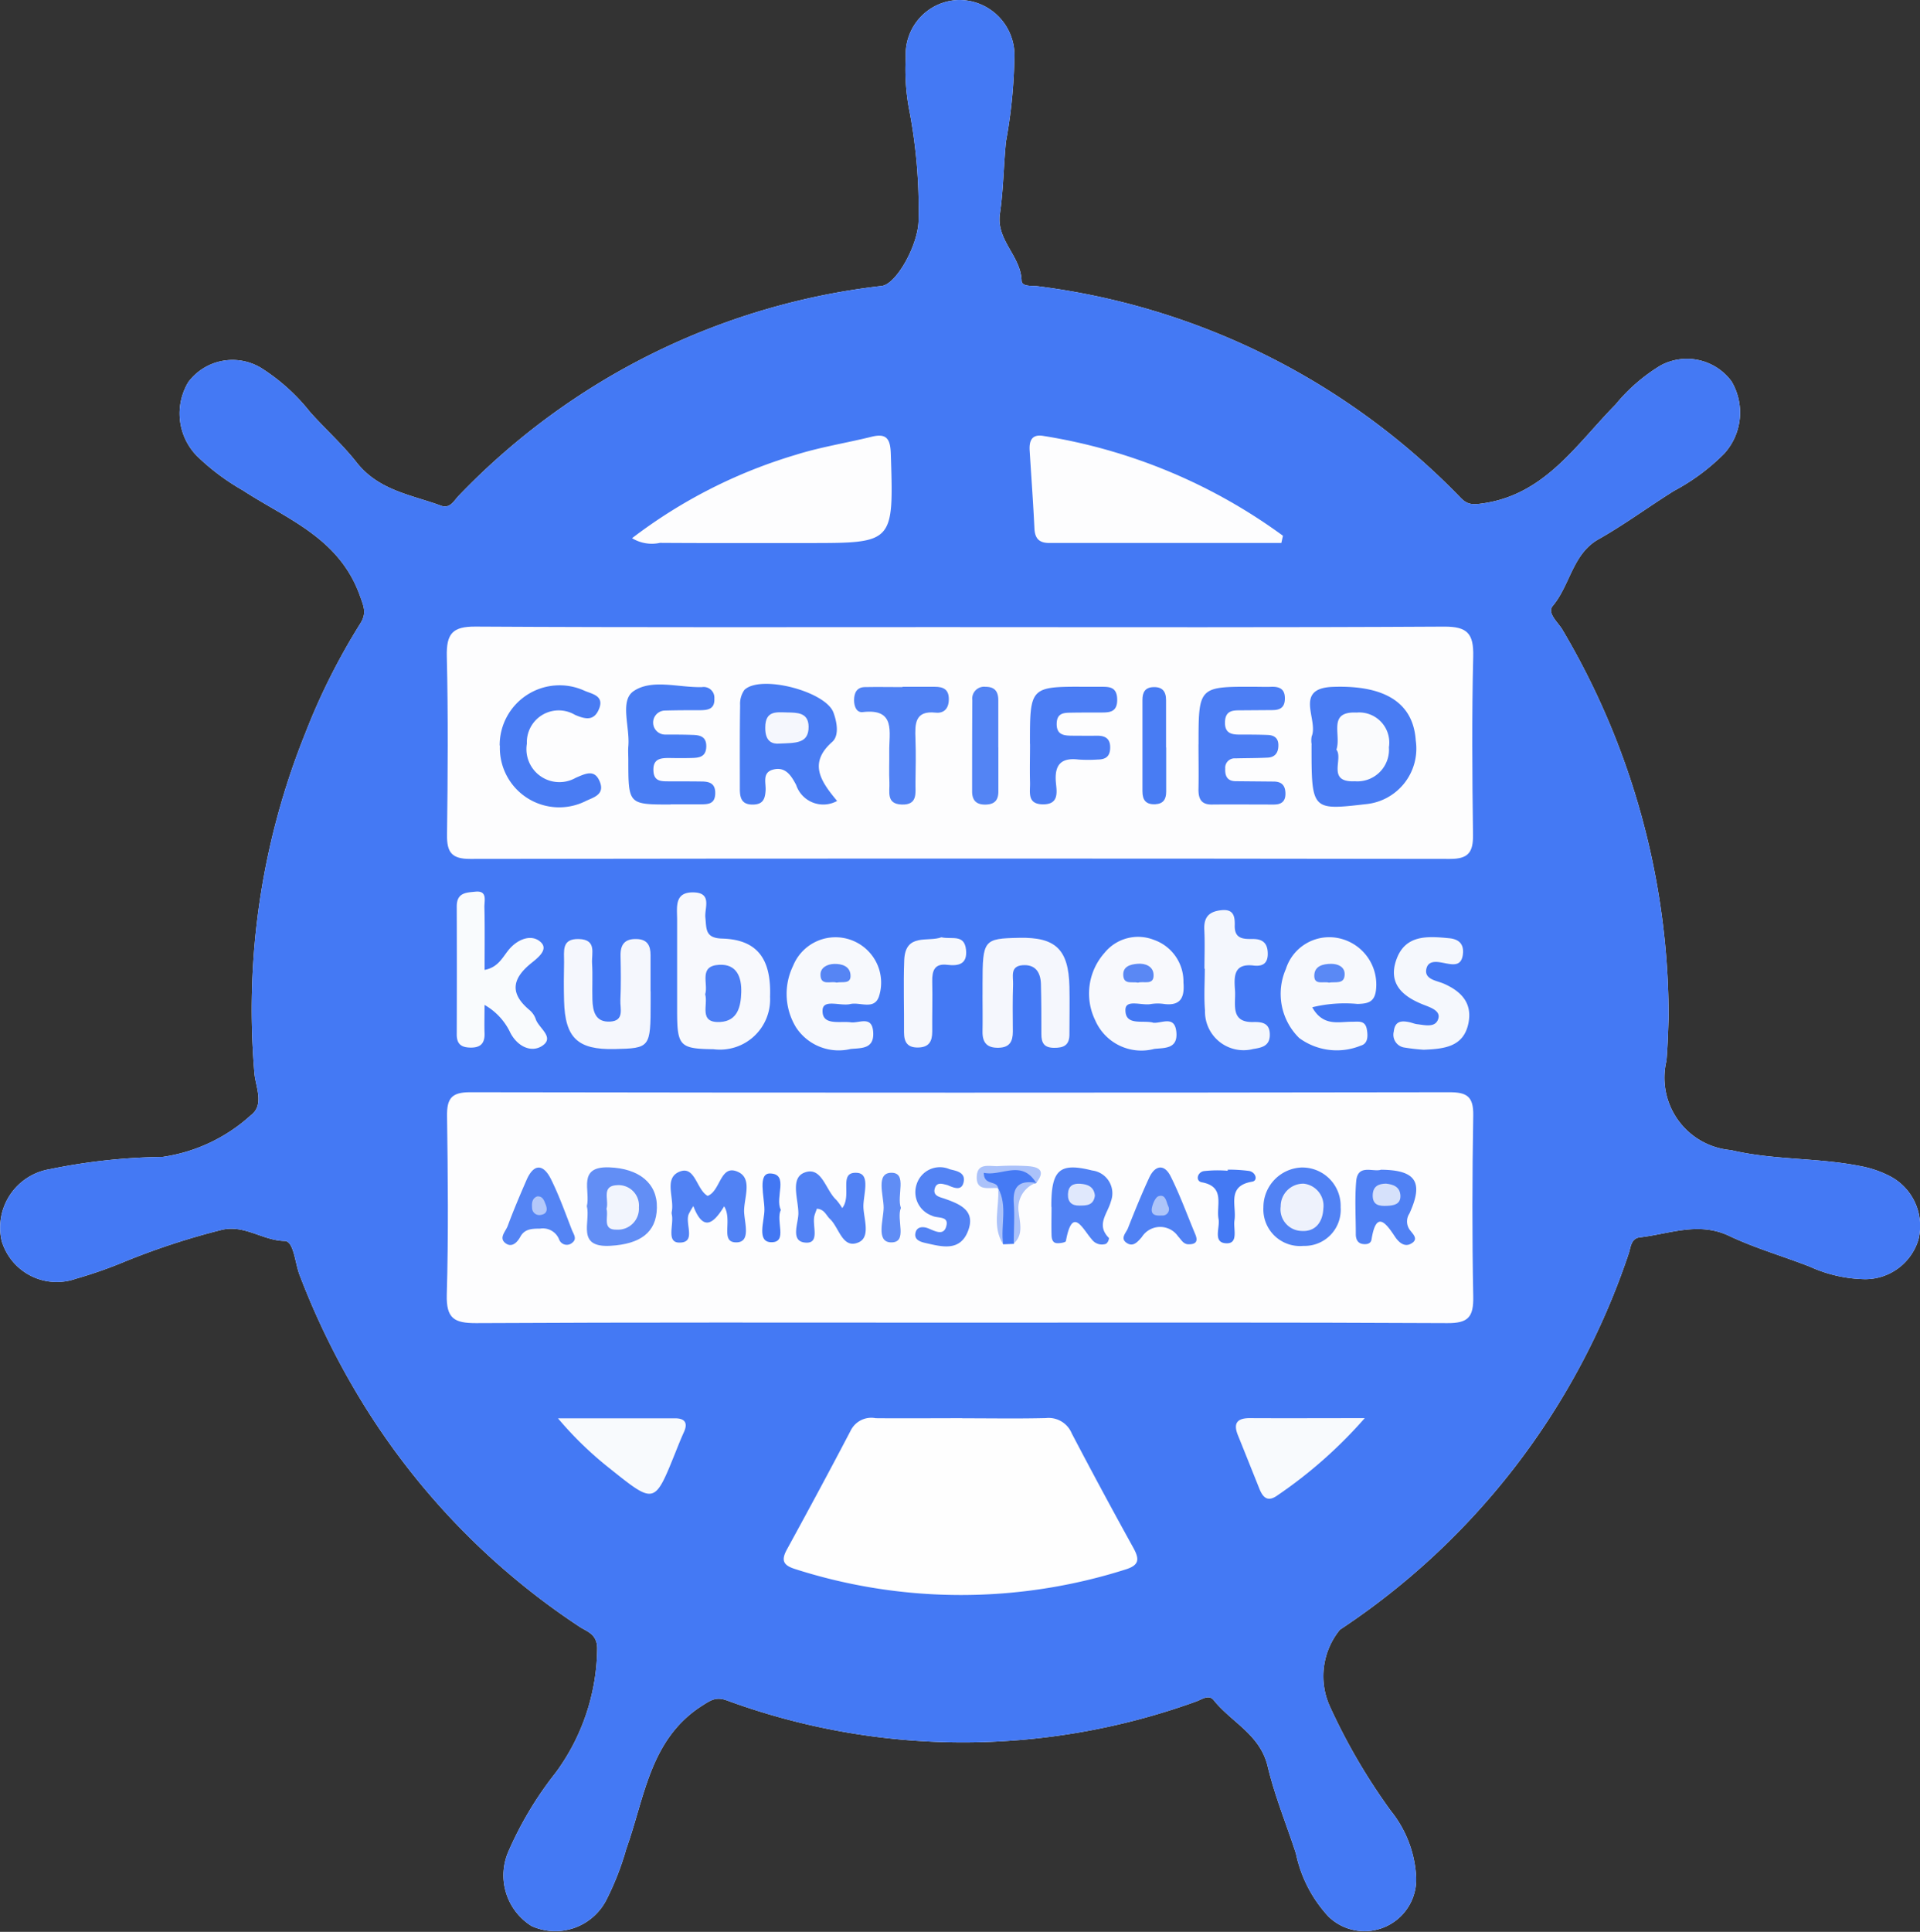 <svg id="Group_1976" data-name="Group 1976" xmlns="http://www.w3.org/2000/svg" xmlns:xlink="http://www.w3.org/1999/xlink" width="66.816" height="67.211" viewBox="0 0 66.816 67.211">
  <rect x="0" y="0" width="66.816" height="67.211" fill="#333333" stroke="none"/>
  <defs>
    <clipPath id="clip-path">
      <rect id="Rectangle_45" data-name="Rectangle 45" width="66.816" height="67.211" fill="none"/>
    </clipPath>
  </defs>
  <g id="Group_1975" data-name="Group 1975" clip-path="url(#clip-path)">
    <path id="Path_17467" data-name="Path 17467" d="M66.759,43.137a1.938,1.938,0,0,1-1.852,1.368,4.818,4.818,0,0,1-1.917-.433c-.938-.367-1.915-.646-2.823-1.077-1.067-.5-2.069-.064-3.1.054-.322.037-.317.373-.4.6A25.314,25.314,0,0,1,46.629,56.7a2.554,2.554,0,0,0-.358,2.651A20.975,20.975,0,0,0,48.4,63a4,4,0,0,1,.882,2.3,1.8,1.8,0,0,1-3.049,1.382,4.6,4.6,0,0,1-1.134-2.193c-.328-1.011-.737-2-.982-3.031-.266-1.118-1.261-1.533-1.879-2.306-.173-.217-.418-.023-.612.045a23.85,23.85,0,0,1-16.341-.041c-.366-.13-.541-.012-.871.2-1.8,1.162-1.979,3.185-2.616,4.96a9.826,9.826,0,0,1-.7,1.793,2,2,0,0,1-2.6.9A2.077,2.077,0,0,1,17.7,64.4a12.3,12.3,0,0,1,1.628-2.713,7.4,7.4,0,0,0,1.455-4.347c-.008-.493-.356-.573-.62-.747a25.023,25.023,0,0,1-7.627-7.92,26.507,26.507,0,0,1-2.113-4.322c-.158-.415-.2-1.17-.514-1.176-.761-.012-1.391-.569-2.18-.39a25.165,25.165,0,0,0-3.4,1.114,15.341,15.341,0,0,1-1.69.59A2,2,0,0,1,.059,43.178a2.06,2.06,0,0,1,1.672-2.5,20.709,20.709,0,0,1,3.925-.427A5.788,5.788,0,0,0,8.731,38.8c.479-.363.166-.974.124-1.454a25.755,25.755,0,0,1,1.777-11.856,22.488,22.488,0,0,1,1.9-3.784c.236-.371.136-.582-.011-.992-.727-2.011-2.542-2.655-4.074-3.656a7.9,7.9,0,0,1-1.592-1.192,2.116,2.116,0,0,1-.3-2.575A1.922,1.922,0,0,1,9.1,12.81a6.81,6.81,0,0,1,1.69,1.525c.531.594,1.129,1.129,1.621,1.754.769.978,1.9,1.124,2.94,1.506.309.115.447-.175.612-.347a24.206,24.206,0,0,1,14.724-7.3c.5-.062,1.249-1.39,1.278-2.251a18.274,18.274,0,0,0-.339-3.951A7.469,7.469,0,0,1,31.521,2a1.892,1.892,0,0,1,1.856-2A1.924,1.924,0,0,1,35.3,2.041a17.781,17.781,0,0,1-.292,2.884c-.083.836-.089,1.681-.211,2.509-.136.924.726,1.465.754,2.327.008.229.367.169.579.2a24.765,24.765,0,0,1,14.709,7.367c.243.246.432.235.791.182,2.141-.316,3.23-2.055,4.589-3.433A6.122,6.122,0,0,1,57.8,12.709a1.931,1.931,0,0,1,2.454.555,2.126,2.126,0,0,1-.243,2.509,7.249,7.249,0,0,1-1.747,1.3c-.886.551-1.73,1.178-2.635,1.688s-.989,1.6-1.594,2.319c-.211.25.185.569.339.833a26.417,26.417,0,0,1,3.694,13.5c-.015.33-.025.912-.075,1.49a2.527,2.527,0,0,0,2.246,3.111c1.477.353,3,.258,4.476.551a3.724,3.724,0,0,1,1.065.361,1.952,1.952,0,0,1,.98,2.208" transform="translate(0 0)" fill="#fefefe"/>
    <path id="Path_17468" data-name="Path 17468" d="M66.759,43.137a1.938,1.938,0,0,1-1.852,1.368,4.818,4.818,0,0,1-1.917-.433c-.938-.367-1.915-.646-2.823-1.077-1.067-.5-2.069-.064-3.1.054-.322.037-.317.373-.4.6A25.314,25.314,0,0,1,46.629,56.7a2.554,2.554,0,0,0-.358,2.651A20.975,20.975,0,0,0,48.4,63a4,4,0,0,1,.882,2.3,1.8,1.8,0,0,1-3.049,1.382,4.6,4.6,0,0,1-1.134-2.193c-.328-1.011-.737-2-.982-3.031-.266-1.118-1.261-1.533-1.879-2.306-.173-.217-.418-.023-.612.045a23.85,23.85,0,0,1-16.341-.041c-.366-.13-.541-.012-.871.2-1.8,1.162-1.979,3.185-2.616,4.96a9.826,9.826,0,0,1-.7,1.793,2,2,0,0,1-2.6.9A2.077,2.077,0,0,1,17.7,64.4a12.3,12.3,0,0,1,1.628-2.713,7.4,7.4,0,0,0,1.455-4.347c-.008-.493-.356-.573-.62-.747a25.023,25.023,0,0,1-7.627-7.92,26.507,26.507,0,0,1-2.113-4.322c-.158-.415-.2-1.17-.514-1.176-.761-.012-1.391-.569-2.18-.39a25.165,25.165,0,0,0-3.4,1.114,15.341,15.341,0,0,1-1.69.59A2,2,0,0,1,.059,43.178a2.06,2.06,0,0,1,1.672-2.5,20.709,20.709,0,0,1,3.925-.427A5.788,5.788,0,0,0,8.731,38.8c.479-.363.166-.974.124-1.454a25.755,25.755,0,0,1,1.777-11.856,22.488,22.488,0,0,1,1.9-3.784c.236-.371.136-.582-.011-.992-.727-2.011-2.542-2.655-4.074-3.656a7.9,7.9,0,0,1-1.592-1.192,2.116,2.116,0,0,1-.3-2.575A1.922,1.922,0,0,1,9.1,12.81a6.81,6.81,0,0,1,1.69,1.525c.531.594,1.129,1.129,1.621,1.754.769.978,1.9,1.124,2.94,1.506.309.115.447-.175.612-.347a24.206,24.206,0,0,1,14.724-7.3c.5-.062,1.249-1.39,1.278-2.251a18.274,18.274,0,0,0-.339-3.951A7.469,7.469,0,0,1,31.521,2a1.892,1.892,0,0,1,1.856-2A1.924,1.924,0,0,1,35.3,2.041a17.781,17.781,0,0,1-.292,2.884c-.083.836-.089,1.681-.211,2.509-.136.924.726,1.465.754,2.327.008.229.367.169.579.2a24.765,24.765,0,0,1,14.709,7.367c.243.246.432.235.791.182,2.141-.316,3.23-2.055,4.589-3.433A6.122,6.122,0,0,1,57.8,12.709a1.931,1.931,0,0,1,2.454.555,2.126,2.126,0,0,1-.243,2.509,7.249,7.249,0,0,1-1.747,1.3c-.886.551-1.73,1.178-2.635,1.688s-.989,1.6-1.594,2.319c-.211.25.185.569.339.833a26.417,26.417,0,0,1,3.694,13.5c-.015.33-.025.912-.075,1.49a2.527,2.527,0,0,0,2.246,3.111c1.477.353,3,.258,4.476.551a3.724,3.724,0,0,1,1.065.361,1.952,1.952,0,0,1,.98,2.208" transform="translate(0 0)" fill="#4479f4"/>
    <path id="Path_17469" data-name="Path 17469" d="M100.368,203.809c-5.619,0-11.238-.014-16.857.017-.755,0-1.04-.157-1.016-1,.06-2.066.038-4.137.009-6.2-.009-.62.161-.833.8-.832q17.045.028,34.091,0c.6,0,.832.148.821.807-.035,2.1-.041,4.2,0,6.3.015.722-.184.929-.9.925-5.65-.03-11.3-.017-16.951-.017" transform="translate(-66.947 -157.793)" fill="#fdfdfe"/>
    <path id="Path_17470" data-name="Path 17470" d="M100.37,112.356c5.62,0,11.24.015,16.86-.018.789,0,1.02.235,1,1.037-.05,2.067-.034,4.137-.007,6.206.008.619-.172.84-.8.839q-17.048-.025-34.1,0c-.627,0-.813-.213-.805-.836.027-2.068.042-4.138-.007-6.206-.019-.8.2-1.045,1-1.041,5.62.033,11.24.018,16.86.018" transform="translate(-66.962 -90.537)" fill="#fdfdfe"/>
    <path id="Path_17471" data-name="Path 17471" d="M150.911,254.23c.972,0,1.945.017,2.917-.007a.87.87,0,0,1,.9.535c.7,1.337,1.414,2.662,2.143,3.98.224.406.2.607-.282.755a18.9,18.9,0,0,1-11.484-.016c-.4-.126-.508-.285-.292-.68.754-1.378,1.5-2.76,2.228-4.153a.8.8,0,0,1,.864-.417c1,.009,2.008,0,3.011,0" transform="translate(-117.43 -204.886)" fill="#fefefe"/>
    <path id="Path_17472" data-name="Path 17472" d="M116.7,81.67a17.668,17.668,0,0,1,5.695-2.9c.865-.272,1.768-.413,2.65-.631.511-.126.642.077.659.589.1,3.112.111,3.111-2.864,3.111-1.724,0-3.448.006-5.171-.006a1.319,1.319,0,0,1-.969-.163" transform="translate(-94.704 -62.946)" fill="#fdfdfe"/>
    <path id="Path_17473" data-name="Path 17473" d="M198.883,81.835q-4.035,0-8.07,0c-.35,0-.506-.143-.523-.51-.043-.9-.11-1.8-.166-2.706-.021-.343.078-.577.475-.509a19.211,19.211,0,0,1,8.34,3.474l-.055.248" transform="translate(-154.292 -62.944)" fill="#fdfdfe"/>
    <path id="Path_17474" data-name="Path 17474" d="M126.3,165.439c-1.174-.015-1.267-.11-1.268-1.313q0-1.594,0-3.189c0-.441-.107-.975.583-.954.648.02.364.556.4.877.041.4-.009.712.581.729,1.222.035,1.718.7,1.67,2.031a1.746,1.746,0,0,1-1.964,1.819" transform="translate(-101.468 -128.935)" fill="#f8f9fd"/>
    <path id="Path_17475" data-name="Path 17475" d="M85.311,163.785c0,.411-.01.69,0,.968.017.373-.146.523-.505.513-.305-.009-.463-.123-.462-.457q.007-2.229,0-4.459c0-.484.346-.476.647-.508.433-.045.309.318.315.538.018.7.007,1.405.007,2.183.5-.09.644-.484.881-.747.321-.355.789-.5,1.084-.208.274.271-.169.577-.38.752-.661.551-.677,1.054-.022,1.6a.718.718,0,0,1,.216.313c.1.317.68.636.22.936-.363.236-.84.037-1.1-.452a2.179,2.179,0,0,0-.9-.975" transform="translate(-68.449 -128.819)" fill="#f9fbfd"/>
    <path id="Path_17476" data-name="Path 17476" d="M237.64,170.492c.382.677.916.495,1.389.5.217,0,.453-.056.51.263.042.235.042.5-.214.569a2.206,2.206,0,0,1-2.142-.268,2.152,2.152,0,0,1-.461-2.4,1.582,1.582,0,0,1,1.7-1.094,1.648,1.648,0,0,1,1.437,1.811c-.045.45-.3.488-.641.5a4.775,4.775,0,0,0-1.574.114" transform="translate(-191.973 -135.444)" fill="#f7f9fd"/>
    <path id="Path_17477" data-name="Path 17477" d="M203.352,170.966c.3.033.755-.273.812.324s-.416.547-.77.587a1.75,1.75,0,0,1-2.051-.99,2.127,2.127,0,0,1,.323-2.353,1.5,1.5,0,0,1,1.719-.45,1.533,1.533,0,0,1,1.026,1.478c.043.515-.09.82-.66.754a1.512,1.512,0,0,0-.47,0c-.312.063-.88-.179-.889.194-.013.578.6.358.96.452" transform="translate(-163.227 -135.384)" fill="#f8f9fd"/>
    <path id="Path_17478" data-name="Path 17478" d="M147.471,170.968c.295.044.753-.258.788.352.034.591-.431.539-.789.577a1.775,1.775,0,0,1-1.9-.757,2.232,2.232,0,0,1-.1-2.135,1.592,1.592,0,0,1,2.778-.32,1.567,1.567,0,0,1,.21,1.387c-.166.48-.659.182-1,.262s-.948-.191-.962.217c-.02.544.6.368.98.417" transform="translate(-117.871 -135.401)" fill="#f7f9fd"/>
    <path id="Path_17479" data-name="Path 17479" d="M107.144,170.165v.387c0,1.569-.018,1.592-1.254,1.619-1.284.029-1.724-.386-1.758-1.672-.012-.452-.01-.9,0-1.356.006-.372-.1-.816.513-.8.634.018.439.5.461.845.026.418,0,.839.012,1.259s.107.8.623.768c.5-.031.336-.456.35-.742.024-.515.017-1.033.006-1.549-.008-.4.156-.593.559-.581.372.01.486.225.485.561,0,.42,0,.839,0,1.259h0" transform="translate(-84.502 -135.673)" fill="#f5f7fd"/>
    <path id="Path_17480" data-name="Path 17480" d="M181.442,170.1v-.388c0-1.531.036-1.577,1.282-1.6,1.263-.027,1.712.406,1.741,1.7.012.549,0,1.1,0,1.647.005.392-.2.484-.54.48s-.438-.169-.436-.481c0-.581,0-1.163-.016-1.744-.013-.411-.2-.683-.641-.649s-.319.4-.328.665c-.019.548-.012,1.1-.008,1.647,0,.342-.113.547-.484.559-.4.014-.579-.161-.571-.57s0-.84,0-1.26Z" transform="translate(-147.249 -135.484)" fill="#f5f7fd"/>
    <path id="Path_17481" data-name="Path 17481" d="M232.71,254.238a15.968,15.968,0,0,1-3.024,2.677c-.333.245-.508.107-.639-.219-.251-.626-.5-1.251-.753-1.877-.173-.435.011-.585.425-.583,1.245.007,2.489,0,3.992,0" transform="translate(-185.219 -204.897)" fill="#f8fafd"/>
    <path id="Path_17482" data-name="Path 17482" d="M103.034,254.262c1.484,0,2.778,0,4.072,0,.326,0,.466.142.309.485-.106.232-.2.471-.295.708-.725,1.8-.723,1.8-2.262.569a12.347,12.347,0,0,1-1.824-1.763" transform="translate(-83.617 -204.917)" fill="#f8fafd"/>
    <path id="Path_17483" data-name="Path 17483" d="M222.388,165.187c0-.451.018-.9-.005-1.354s.176-.637.593-.682.475.2.466.528c-.014.487.316.475.639.474.345,0,.514.158.51.529s-.241.425-.5.394c-.693-.081-.675.39-.64.859s-.186,1.13.642,1.107c.327-.009.57.053.57.443s-.279.449-.575.494a1.343,1.343,0,0,1-1.681-1.341c-.041-.48-.007-.966-.007-1.45h-.007" transform="translate(-180.473 -131.484)" fill="#f4f7fd"/>
    <path id="Path_17484" data-name="Path 17484" d="M258.406,171.937a6.676,6.676,0,0,1-.667-.075.45.45,0,0,1-.381-.559c.04-.368.268-.383.54-.325.092.019.18.059.272.07.275.031.647.136.739-.2.075-.269-.272-.381-.5-.471-.714-.277-1.267-.719-.96-1.579.313-.878,1.1-.811,1.835-.741.32.03.526.186.478.565s-.289.365-.554.317-.646-.163-.718.191.344.4.589.5c.61.263,1.028.673.873,1.4-.17.792-.813.878-1.542.906" transform="translate(-208.854 -135.415)" fill="#f5f8fd"/>
    <path id="Path_17485" data-name="Path 17485" d="M168.234,168.041c.344.08.787-.121.846.426.056.516-.267.577-.657.53-.436-.052-.526.2-.518.584.014.579-.005,1.16,0,1.739,0,.347-.117.544-.482.554s-.5-.169-.5-.525c.006-.837-.025-1.676.007-2.512.037-.963.836-.619,1.3-.8" transform="translate(-135.463 -135.43)" fill="#f6f8fd"/>
    <path id="Path_17486" data-name="Path 17486" d="M108.368,210.618c.136-.528-.352-1.391.781-1.349,1.029.038,1.676.548,1.657,1.41s-.583,1.258-1.613,1.319c-1.212.073-.685-.833-.825-1.38" transform="translate(-87.946 -168.655)" fill="#628ef5"/>
    <path id="Path_17487" data-name="Path 17487" d="M125.707,211.084c-.343.557-.714.927-1.072-.009a2.845,2.845,0,0,0-.161.28c-.138.337.281,1.006-.34.989-.448-.012-.168-.638-.249-.98a.225.225,0,0,1,0-.1c.094-.472-.285-1.158.265-1.385s.592.625.983.84c.461-.171.433-1.146,1.082-.822.469.234.194.88.187,1.329-.005.389.266,1.113-.275,1.111-.576,0-.112-.763-.422-1.258" transform="translate(-100.507 -169.113)" fill="#5182f4"/>
    <path id="Path_17488" data-name="Path 17488" d="M148.584,211.289c.358-.452-.154-1.282.523-1.229.476.037.207.771.216,1.182s.26,1.054-.172,1.238c-.56.239-.67-.515-.994-.817-.132-.123-.19-.338-.453-.355-.025.069-.057.147-.081.227-.1.332.2.968-.285.954-.586-.017-.275-.671-.279-1.023,0-.483-.289-1.213.2-1.41.613-.25.745.607,1.12.944a2,2,0,0,1,.209.29" transform="translate(-119.276 -169.255)" fill="#5282f4"/>
    <path id="Path_17489" data-name="Path 17489" d="M235.994,210.687a1.255,1.255,0,0,1-1.294,1.343,1.275,1.275,0,0,1-1.393-1.344,1.384,1.384,0,0,1,1.305-1.382,1.334,1.334,0,0,1,1.382,1.383" transform="translate(-189.34 -168.684)" fill="#5182f4"/>
    <path id="Path_17490" data-name="Path 17490" d="M251.167,209.7c1.227.008,1.5.431,1,1.524a.5.5,0,0,0-.019.52c.086.16.4.365.055.539-.22.112-.414-.062-.547-.265-.336-.513-.651-.872-.807.106-.025.158-.17.176-.295.162-.19-.022-.253-.17-.253-.343,0-.613-.039-1.23.013-1.839s.569-.321.854-.4" transform="translate(-203.119 -169.004)" fill="#5081f4"/>
    <path id="Path_17491" data-name="Path 17491" d="M194.141,210.669c-.009-1.3.28-1.56,1.422-1.273a.8.8,0,0,1,.65,1.076c-.117.433-.528.813-.066,1.274a.283.283,0,0,1-.1.2.436.436,0,0,1-.5-.155c-.321-.363-.674-1.179-.9.062-.008.046-.217.083-.327.07-.15-.018-.17-.171-.173-.3-.008-.32,0-.641,0-.961" transform="translate(-157.554 -168.673)" fill="#5182f4"/>
    <path id="Path_17492" data-name="Path 17492" d="M170.135,209.947c-.158-.032-.384-.138-.454.12s.184.295.348.353c.53.187,1.088.412.808,1.128s-.909.541-1.46.416c-.154-.035-.414-.093-.37-.342s.283-.239.453-.17c.24.1.534.264.623-.077.1-.372-.306-.261-.5-.366a.867.867,0,0,1-.533-1.089.85.85,0,0,1,1.15-.527c.22.058.562.1.486.45-.069.315-.331.2-.555.105" transform="translate(-137.152 -168.714)" fill="#5383f4"/>
    <path id="Path_17493" data-name="Path 17493" d="M94.1,211.443c-.282,0-.53.012-.677.28-.119.218-.31.391-.525.221-.231-.182.014-.407.083-.592.2-.54.426-1.072.656-1.6.255-.586.587-.559.85-.033.284.571.5,1.18.732,1.776.054.136.183.3.018.431a.285.285,0,0,1-.467-.111.61.61,0,0,0-.668-.372" transform="translate(-75.314 -168.697)" fill="#5484f4"/>
    <path id="Path_17494" data-name="Path 17494" d="M209.748,212c-.18-.01-.246-.165-.354-.276a.755.755,0,0,0-1.26.022c-.158.185-.313.358-.537.2s-.012-.345.05-.5c.234-.592.473-1.183.74-1.759.2-.436.524-.5.749-.05.327.652.576,1.345.859,2.02.11.263-.007.349-.248.342" transform="translate(-168.397 -168.709)" fill="#5081f4"/>
    <path id="Path_17495" data-name="Path 17495" d="M222.234,209.682a5.552,5.552,0,0,1,.743.046c.239.045.315.338.106.373-.9.149-.535.839-.615,1.344-.046.29.146.8-.263.8-.51,0-.235-.541-.291-.843-.089-.478.249-1.126-.585-1.28-.221-.041-.161-.343.068-.388a4.333,4.333,0,0,1,.836-.013v-.036" transform="translate(-179.508 -168.989)" fill="#4479f3"/>
    <path id="Path_17496" data-name="Path 17496" d="M182.177,212.1l-.37.015c-.238-.632.074-1.317-.175-1.949l0,0c-.182-.185-.669.034-.618-.4.047-.409.438-.242.688-.258a5.822,5.822,0,0,1,1.024.008c.289.033.356.211.231.473l-.005,0c-.462.074-.758.235-.687.835a2.137,2.137,0,0,1-.087,1.278" transform="translate(-146.898 -168.824)" fill="#457af4"/>
    <path id="Path_17497" data-name="Path 17497" d="M141.406,211.634c-.192.384.247,1.132-.328,1.13-.531,0-.242-.742-.245-1.136,0-.438-.243-1.27.2-1.257.666.019.155.837.369,1.263" transform="translate(-114.231 -169.545)" fill="#4277f3"/>
    <path id="Path_17498" data-name="Path 17498" d="M163.457,211.467c-.168.41.249,1.2-.333,1.2-.552,0-.267-.791-.267-1.214s-.285-1.212.274-1.209.171.8.326,1.223" transform="translate(-132.106 -169.442)" fill="#608df5"/>
    <path id="Path_17499" data-name="Path 17499" d="M182.42,209.582c-.508-.83-1.2-.219-1.821-.351,0,.454.445.252.5.531-.314-.03-.785.137-.744-.43.034-.464.463-.318.749-.334a8.094,8.094,0,0,1,1.027,0c.379.026.633.154.292.581" transform="translate(-146.362 -168.427)" fill="#abc2fa"/>
    <path id="Path_17500" data-name="Path 17500" d="M187.191,214.1c0-.473.034-.947,0-1.417-.043-.616.239-.789.773-.7a.931.931,0,0,0-.6,1.029c.036.352.174.776-.177,1.084" transform="translate(-151.912 -170.83)" fill="#abc2fa"/>
    <path id="Path_17501" data-name="Path 17501" d="M184.128,213.009c.339.623.079,1.3.175,1.949-.4-.618-.121-1.3-.175-1.949" transform="translate(-149.393 -171.671)" fill="#abc2fa"/>
    <path id="Path_17502" data-name="Path 17502" d="M140.011,126.646a.994.994,0,0,1-1.429-.555c-.164-.308-.361-.644-.793-.536-.4.1-.253.463-.27.726-.019.3-.091.484-.429.493-.4.01-.469-.221-.467-.553,0-.968-.006-1.936.009-2.9a.838.838,0,0,1,.149-.535c.555-.544,2.83.046,3.1.789.126.344.2.8-.042,1.017-.838.74-.405,1.369.171,2.059" transform="translate(-110.876 -98.782)" fill="#4a7df3"/>
    <path id="Path_17503" data-name="Path 17503" d="M241.984,125.128a.8.8,0,0,1,0-.287c.245-.575-.643-1.674.738-1.723,1.827-.066,2.8.567,2.884,1.866a1.941,1.941,0,0,1-1.741,2.215c-1.886.217-1.886.217-1.886-2.071" transform="translate(-196.338 -99.221)" fill="#497cf3"/>
    <path id="Path_17504" data-name="Path 17504" d="M221.317,125.113c0-2.009,0-2.009,1.976-2,.188,0,.376.008.563,0,.3-.008.48.092.465.44-.012.3-.192.37-.437.371l-1.126.008c-.263,0-.5.018-.52.39-.019.428.244.456.549.455s.626,0,.938.012c.2.009.363.087.37.338.007.268-.106.438-.373.451-.375.019-.751.016-1.126.026a.327.327,0,0,0-.35.357c-.012.268.081.435.365.437l1.314.012c.256,0,.407.106.416.4s-.143.4-.4.4c-.72,0-1.439-.007-2.159,0-.381.005-.474-.209-.467-.55.01-.515,0-1.031,0-1.546" transform="translate(-179.608 -99.219)" fill="#4c7ef4"/>
    <path id="Path_17505" data-name="Path 17505" d="M117.187,126.889c-1.474,0-1.474,0-1.475-1.541,0-.161-.013-.323,0-.483.062-.66-.31-1.587.184-1.921.642-.435,1.575-.116,2.382-.14a.372.372,0,0,1,.428.395c.019.373-.225.406-.493.409-.407,0-.813,0-1.22.012a.418.418,0,0,0,0,.836c.313,0,.626,0,.938.011.268.005.506.052.493.417s-.269.381-.528.387-.5.005-.751,0c-.3,0-.579.015-.56.445.017.38.281.364.534.367.375,0,.751,0,1.126.005.274,0,.5.053.491.418-.008.383-.268.374-.522.377-.344,0-.688,0-1.033,0" transform="translate(-93.846 -98.899)" fill="#497df3"/>
    <path id="Path_17506" data-name="Path 17506" d="M190.174,125.107c0-2,0-2,1.985-1.989h.468c.288,0,.569-.012.583.423.015.5-.309.471-.628.472s-.625,0-.937.005c-.249.006-.524-.014-.54.363-.018.428.27.438.566.439s.562.006.843,0c.3,0,.47.115.451.456-.017.3-.195.371-.439.374a5.02,5.02,0,0,1-.655,0c-.615-.076-.855.183-.792.819.033.331.1.746-.457.739s-.436-.427-.445-.755c-.013-.45,0-.9,0-1.35" transform="translate(-154.332 -99.224)" fill="#4b7df4"/>
    <path id="Path_17507" data-name="Path 17507" d="M92.27,124.944a2.084,2.084,0,0,1,2.948-1.912c.254.114.7.168.51.633-.165.41-.449.378-.841.206a1.109,1.109,0,0,0-1.671,1.005,1.148,1.148,0,0,0,1.7,1.187c.358-.154.664-.308.842.145s-.25.542-.5.667a2.064,2.064,0,0,1-2.98-1.933" transform="translate(-74.881 -99.002)" fill="#497cf3"/>
    <path id="Path_17508" data-name="Path 17508" d="M159.382,123.114c.376,0,.752,0,1.128,0,.288,0,.488.084.487.431,0,.323-.165.5-.461.469-.729-.079-.719.4-.7.915s.008,1.032,0,1.548c0,.345.075.753-.478.734s-.412-.453-.429-.776c-.018-.354,0-.71-.005-1.064-.011-.665.243-1.514-.924-1.376-.214.025-.3-.2-.3-.411,0-.249.088-.453.37-.459.439-.009.877,0,1.316,0v-.008" transform="translate(-127.978 -99.22)" fill="#5182f4"/>
    <path id="Path_17509" data-name="Path 17509" d="M180.436,125.233c0,.512,0,1.025,0,1.537,0,.324-.155.451-.459.453s-.455-.145-.454-.461c0-1.057,0-2.114.007-3.17a.414.414,0,0,1,.463-.467c.32,0,.443.166.441.474,0,.544,0,1.089,0,1.633" transform="translate(-145.693 -99.23)" fill="#5384f4"/>
    <path id="Path_17510" data-name="Path 17510" d="M211.793,125.282q0,.77,0,1.54c0,.259-.1.42-.377.434-.321.016-.45-.136-.449-.455,0-1.059,0-2.118,0-3.177,0-.255.089-.43.373-.442.321-.014.451.149.449.463,0,.546,0,1.091,0,1.637" transform="translate(-171.21 -99.276)" fill="#487cf3"/>
    <path id="Path_17511" data-name="Path 17511" d="M130.217,173.987c.12-.367-.244-.985.483-1.026.628-.035.787.444.773.953-.014.481-.114,1-.731,1.036-.769.043-.413-.6-.525-.963" transform="translate(-105.677 -139.394)" fill="#4c7ef4"/>
    <path id="Path_17512" data-name="Path 17512" d="M243.2,173.445c-.182-.053-.5.093-.507-.225-.008-.354.3-.429.588-.43.232,0,.465.1.469.349.006.385-.329.263-.55.306" transform="translate(-196.956 -139.257)" fill="#5a89f5"/>
    <path id="Path_17513" data-name="Path 17513" d="M207.933,173.425c-.2-.043-.488.078-.513-.243s.244-.394.5-.414c.27-.022.537.09.554.368.025.4-.339.227-.538.289" transform="translate(-168.33 -139.237)" fill="#5a88f4"/>
    <path id="Path_17514" data-name="Path 17514" d="M152.07,173.453c-.2-.062-.563.128-.559-.283,0-.239.235-.361.477-.367.269-.006.541.079.567.375.031.347-.287.232-.485.275" transform="translate(-122.958 -139.267)" fill="#5685f4"/>
    <path id="Path_17515" data-name="Path 17515" d="M111.994,213.288c.1-.287-.194-.791.357-.82a.71.71,0,0,1,.772.77.731.731,0,0,1-.777.776c-.516.011-.268-.457-.352-.726" transform="translate(-90.889 -171.233)" fill="#f2f5fd"/>
    <path id="Path_17516" data-name="Path 17516" d="M237.282,212.2a.775.775,0,0,1,.693.874c-.025.483-.291.811-.772.772a.752.752,0,0,1-.712-.855.787.787,0,0,1,.79-.79" transform="translate(-191.923 -171.02)" fill="#eef2fc"/>
    <path id="Path_17517" data-name="Path 17517" d="M253.938,212.193c.237.026.489.1.5.426.006.3-.24.336-.464.347-.266.013-.517-.015-.5-.39.015-.282.189-.381.466-.383" transform="translate(-205.703 -171.013)" fill="#d6e1fb"/>
    <path id="Path_17518" data-name="Path 17518" d="M198.151,212.632c-.047.355-.3.348-.549.35s-.4-.115-.389-.4.175-.376.422-.36.481.092.515.406" transform="translate(-160.048 -171.038)" fill="#e0e8fc"/>
    <path id="Path_17519" data-name="Path 17519" d="M98.412,214.48c.2-.015.246.156.3.293.063.162.044.315-.163.349a.252.252,0,0,1-.314-.252c-.011-.148-.006-.319.178-.39" transform="translate(-79.719 -172.856)" fill="#b3c8fa"/>
    <path id="Path_17520" data-name="Path 17520" d="M213.254,214.739a.222.222,0,0,1-.223.318c-.183.011-.41.005-.344-.287.033-.145.124-.354.23-.386.249-.075.26.195.337.355" transform="translate(-172.596 -172.768)" fill="#adc4f9"/>
    <path id="Path_17521" data-name="Path 17521" d="M141.805,128.8c-.24.022-.507-.053-.5-.557,0-.605.4-.532.764-.526.342.006.738,0,.744.491.008.6-.458.567-1.006.592" transform="translate(-114.674 -102.93)" fill="#f5f7fd"/>
    <path id="Path_17522" data-name="Path 17522" d="M246.789,129.021c.177-.524-.321-1.335.7-1.288a1.047,1.047,0,0,1,1.126,1.209,1.1,1.1,0,0,1-1.183,1.181c-1,.047-.391-.786-.645-1.1" transform="translate(-200.281 -102.942)" fill="#fafbfd"/>
  </g>
</svg>
